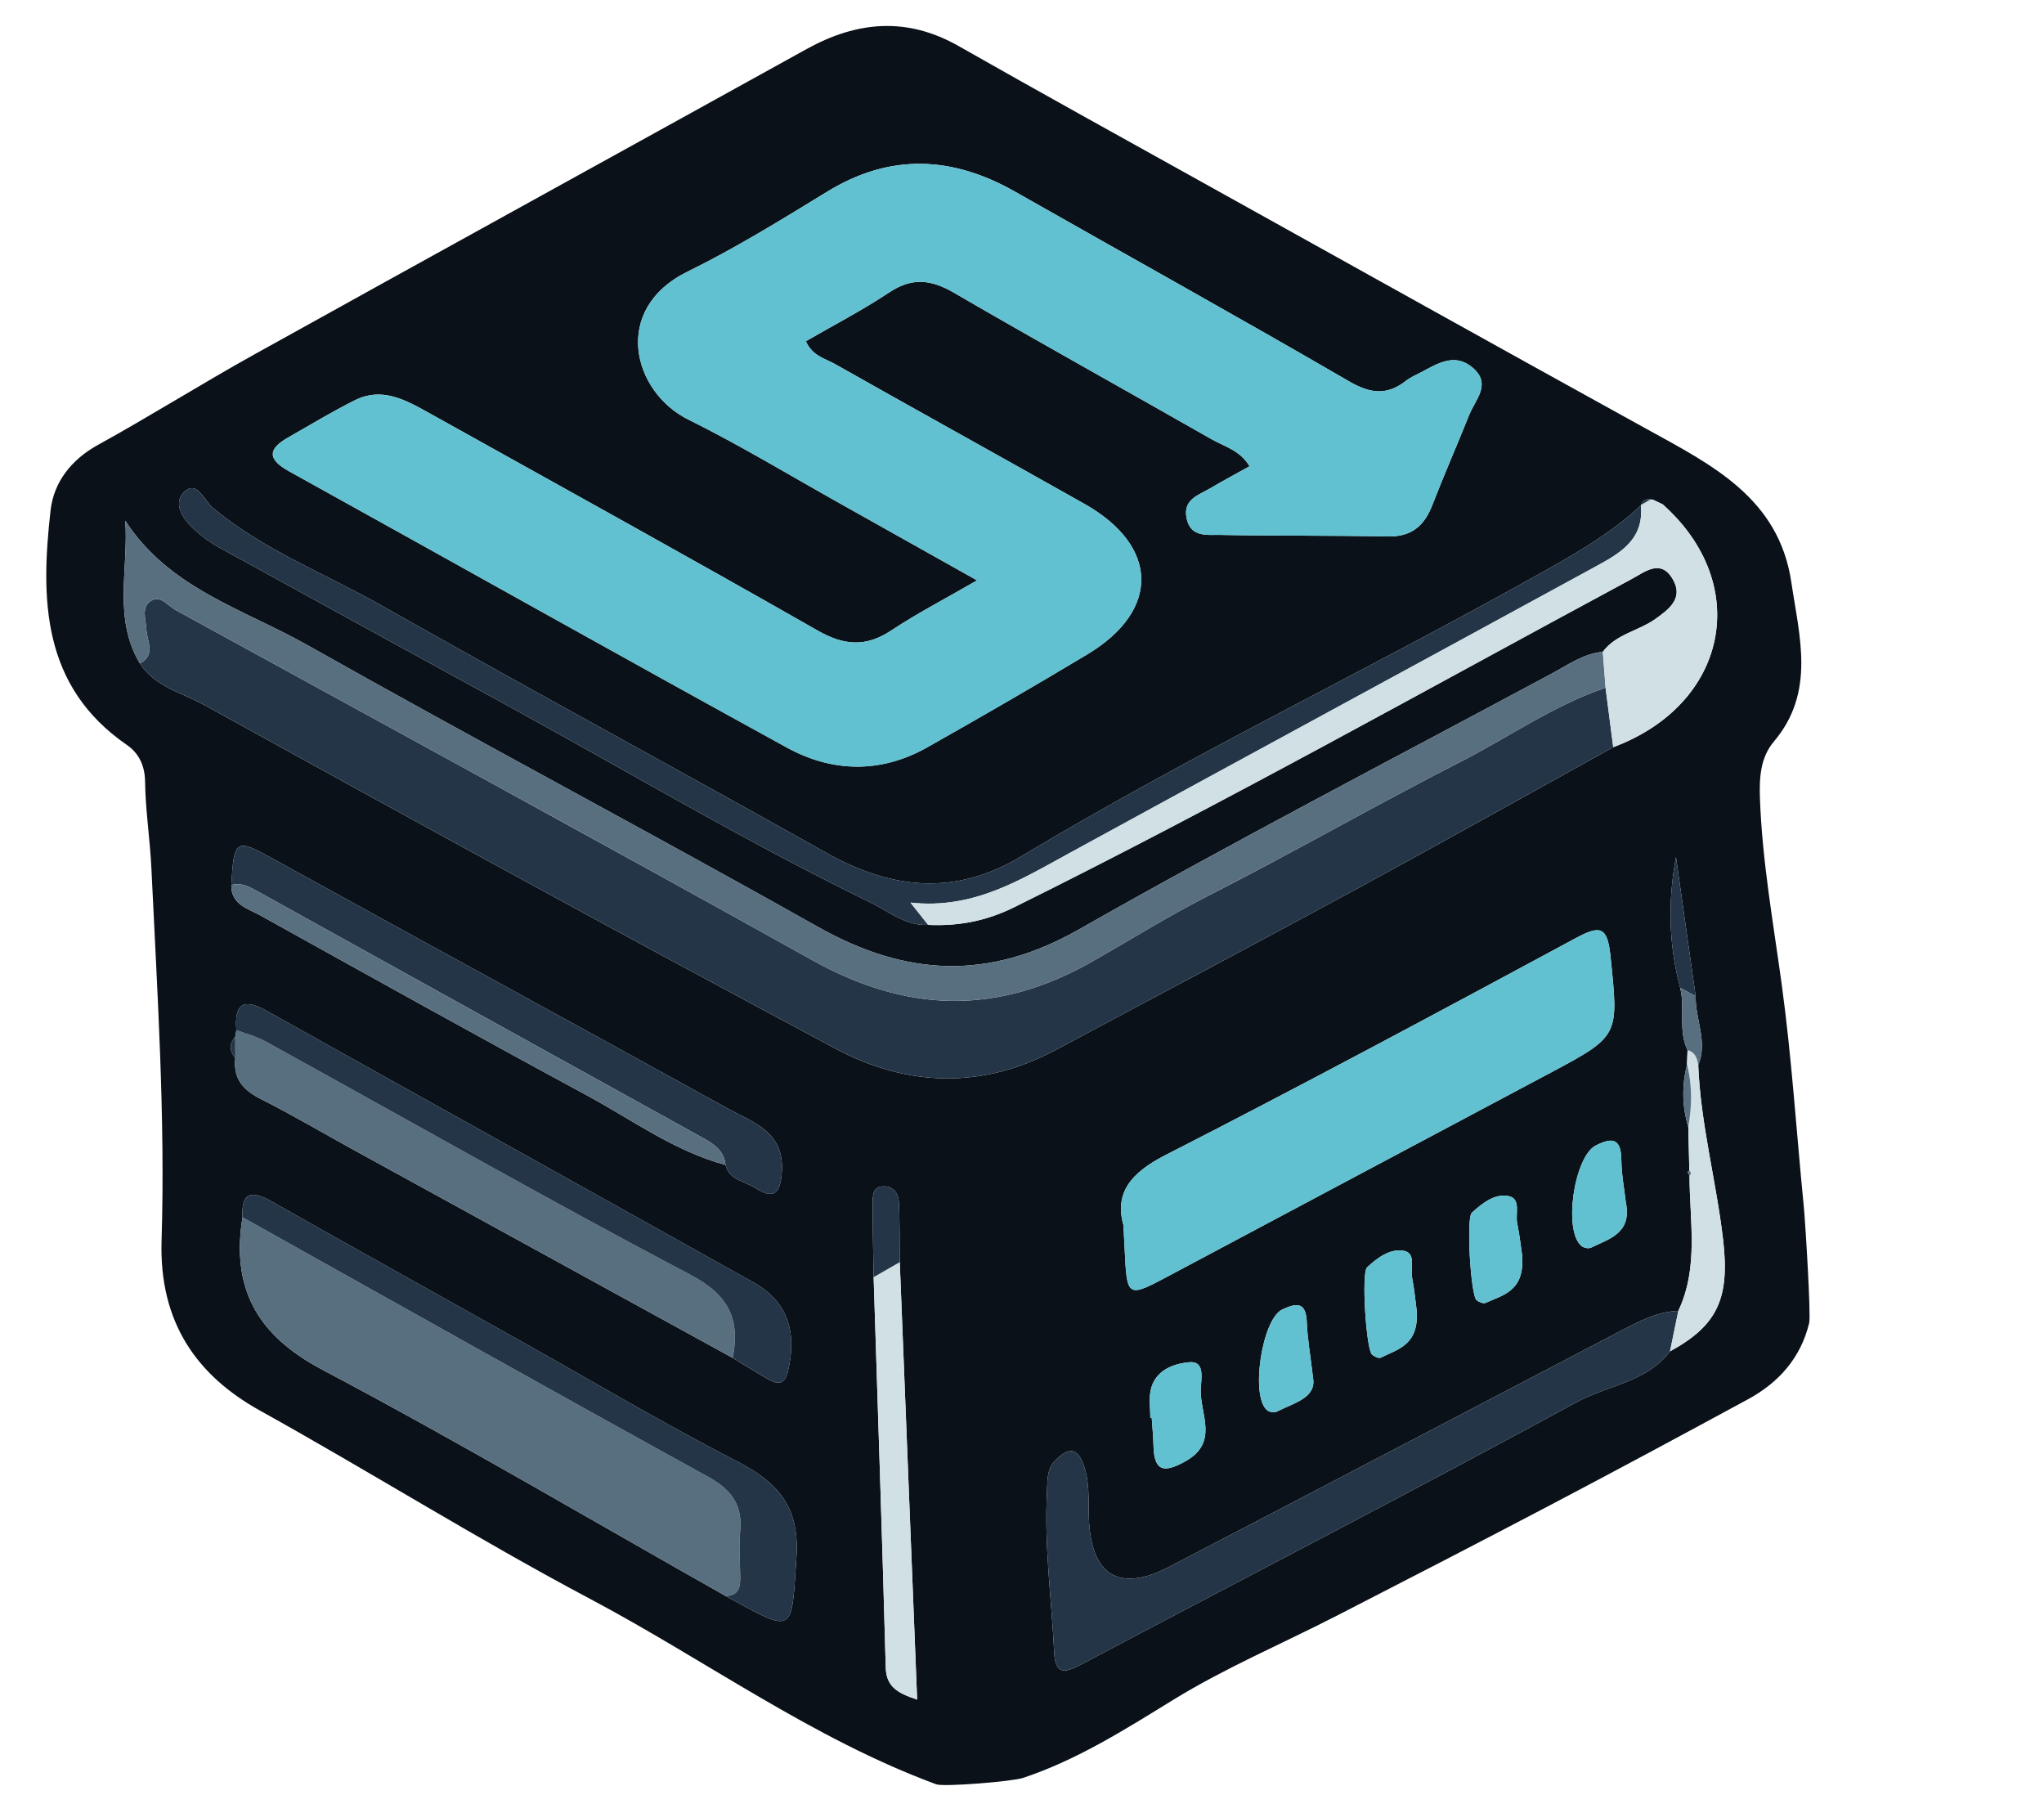 <?xml version="1.0" encoding="utf-8"?>
<!-- Generator: Adobe Illustrator 26.0.0, SVG Export Plug-In . SVG Version: 6.00 Build 0)  -->
<svg version="1.1" id="Calque_1" xmlns="http://www.w3.org/2000/svg" xmlns:xlink="http://www.w3.org/1999/xlink" x="0px" y="0px"
	 viewBox="0 0 1282.45 1131.55" style="enable-background:new 0 0 1282.45 1131.55;" xml:space="preserve">
<style type="text/css">
	.st0{fill:#0A1118;}
	.st1{fill:#62C1D1;}
	.st2{fill:#233547;}
	.st3{fill:#586F80;}
	.st4{fill:#D0E0E5;}
</style>
<g>
	<path class="st0" d="M1135.12,829.92c-5.32,21.86-19.02,37.33-38.35,47.81c-40.78,22.12-81.64,44.09-122.71,65.68
		c-44.93,23.62-90.05,46.87-135.21,70.05c-34.2,17.55-69.87,32.65-102.52,52.7c-30.48,18.72-60.35,37.77-94.48,49.11
		c-6.96,2.31-49.82,5.72-54.42,4.02c-77.85-28.75-144.76-77.95-217.4-116.44c-70.18-37.19-137.48-79.43-206.91-118
		c-39.28-21.82-63.34-54.92-61.75-106.64c2.39-77.81-2.71-155.91-6.4-233.81c-0.86-18.03-3.72-36.13-3.96-54.37
		c-0.12-9.13-3.52-17.3-11.32-22.67c-53.51-36.84-54.28-91.37-47.96-147.23c1.98-17.48,12.79-31.71,29.67-41.01
		c33.11-18.26,65.16-38.44,98.22-56.81C275,158.24,390.64,94.67,506.09,30.76c31.61-17.49,62.94-20.32,95.41-1.85
		c50.7,28.83,101.75,57.02,152.72,85.36c93.02,51.73,185.97,103.58,279.17,154.97c40.61,22.39,82.7,43.14,90.52,95.97
		c5.06,34.16,15.31,68.97-11.01,100.06c-8.32,9.83-9.14,22.44-8.69,35.22c1.38,39.36,8.34,78.08,13.66,116.93
		c6.33,46.19,9.22,92.6,13.82,138.88C1132.67,766.14,1136.32,824.99,1135.12,829.92z M1063.9,624.9
		c-4.12-29.06-8.23-58.13-12.35-87.19c-5.24,27.98-4.51,55.2,2.64,81.95c3.18,12.84-1.42,26.6,4.61,39.1
		c-0.11,2.95-0.22,5.91-0.33,8.86c-3.24,13.19-3.2,26.32,0.81,39.36c0.22,9.14,0.43,18.29,0.65,27.43c-0.4,0.26-1.16,0.69-1.13,0.77
		c0.34,0.8,0.81,1.54,1.24,2.3c0.04,28.47,5.93,57.42-7.02,84.82c-12.82,0.45-23.88,6.18-34.86,11.91
		c-94.92,49.56-189.73,99.35-284.75,148.72c-31.54,16.39-49.15,5.06-50.26-31.34c-0.33-10.89,0.56-21.81-3.19-32.5
		c-4.18-11.92-10.16-10.48-17.53-3.35c-5.9,5.7-5.16,13.19-5.54,20.48c-1.76,33.61,2.91,66.91,4.53,100.36
		c0.68,14.1,6.69,12.96,16.98,7.51c103.57-54.82,207.78-108.46,310.7-164.48c19.51-10.62,44.03-12.52,58.7-31.92
		c30.06-16.36,37.56-33.53,33.31-70.07c-4.26-36.64-14.12-72.46-15.6-109.48C1071.67,653.48,1063.55,639.35,1063.9,624.9z
		 M548.13,801.13c2.6,81.54,5.39,163.08,7.59,244.64c0.32,11.85,6.53,16.07,19.71,20.36c-3.69-92.98-7.29-183.69-10.9-274.4
		c-0.13-12.4,0-24.81-0.51-37.19c-0.22-5.46-3.08-10.22-9.22-10.35c-7.4-0.17-7.27,6.02-7.27,10.98
		C547.53,770.49,547.91,785.81,548.13,801.13z M455.2,730.75c2.36,9.49,11.71,10.07,18.24,14.18c11.24,7.08,15.98,5.27,17.07-9.49
		c1.9-25.58-17.97-31.27-33.92-40.08c-94.56-52.21-189.48-103.79-284.07-155.96c-24.79-13.67-25.65-13.59-27.39,15.77
		c-0.19,12.38,10.51,14.78,18.34,19.13c68.05,37.79,136.05,75.68,204.52,112.69C396.58,702.44,423.15,722.12,455.2,730.75z
		 M147.59,650.31c-3.87,4.49-3.71,8.96,0.05,13.42c-1.39,12.6,4.63,19.92,15.72,25.51c19.47,9.8,38.27,20.93,57.39,31.43
		c79.65,43.73,159.32,87.43,238.98,131.14c7.4,4.46,14.69,9.1,22.22,13.32c5.98,3.36,10.39,3.84,12.47-5.1
		c5.85-25.11-0.65-43.85-21.56-55.54c-101.91-56.98-203.98-113.65-305.9-170.6c-15.08-8.43-19.96-3.16-18.65,12.33
		C148.07,647.58,147.83,648.94,147.59,650.31z M1029.74,316.64l-0.22,0.39c-20.23,18.93-44.21,32.08-68.21,45.48
		c-106.3,59.34-216.24,112.01-320.68,174.74c-41.5,24.93-81.31,20.66-122.07-2.22c-92.85-52.12-186.53-102.77-279.2-155.21
		c-35.47-20.07-74.08-34.79-105.89-61.32c-5.33-4.45-9.96-17.75-17.95-9.8c-7.71,7.68-0.1,17.7,7.35,24.31
		c4.29,3.82,9.03,7.33,14.06,10.1c61.35,33.76,122.78,67.36,184.2,100.99c74.87,41.01,148.27,84.73,225.1,122.06
		c11.45,5.56,22.03,14.77,36.12,14.02c18.91,0.84,36.32-2.34,53.94-11.06c131.06-64.86,258.48-136.53,387.19-205.77
		c8.84-4.76,18.6-13.08,26.17,0.19c6.68,11.7-2.35,18.59-11.08,24.78c-10.58,7.51-24.64,9.42-32.93,20.55
		c-12.07,1.15-21.72,8.11-31.9,13.58c-99.12,53.25-199.07,105.03-296.86,160.61c-56.52,32.12-108.34,29.49-163.47-1.53
		c-106.33-59.84-214.24-116.89-320.5-176.84c-39.88-22.5-86.85-35.57-114.29-78.05c2.09,30.29-7.82,61.18,9.14,89.51
		c9.56,14.75,26.75,18.51,40.59,26.16c131.55,72.67,263.4,144.81,395.99,215.54c44.76,23.88,91.91,25.5,138.12,0.75
		c62.33-33.38,124.88-66.35,187.03-100.06c54.45-29.53,108.47-59.85,162.68-89.82c72.06-26.89,87.41-102.19,31.04-152.34
		c-2.07-0.99-4.13-1.98-6.2-2.96l-1.42-0.12C1032.72,312.8,1030.68,313.75,1029.74,316.64z M152.15,763.6
		c-7.14,44.31,8.93,73.83,49.98,95.54c85.54,45.23,168.96,94.47,253.26,142.06c43.6,23.99,41.09,23.82,44.29-24.14
		c2.14-32.02-11.56-47.14-37.5-60.48c-45.93-23.63-90.39-50.11-135.49-75.36c-52.12-29.19-104.32-58.22-156.33-87.6
		C158.03,746.64,151.28,747.59,152.15,763.6z M505.63,214.04c17.53-10.15,35.54-19.48,52.34-30.65c14.19-9.43,26.1-8.16,40.39,0.14
		c53.7,31.2,108.03,61.32,161.98,92.08c7.93,4.52,17.65,6.79,23.66,16.86c-8.62,4.81-16.79,9.17-24.77,13.88
		c-7.27,4.29-17.14,6.86-14.73,18.72c2.48,12.21,12.95,10.3,20.98,10.46c35.07,0.69,70.17,0.26,105.24,0.98
		c14.76,0.3,22.86-6.55,27.93-19.62c7.38-19.05,15.63-37.77,23.21-56.75c3.8-9.5,14.15-19.15,2.23-29.41
		c-11.21-9.65-21.93-2.78-32.33,2.71c-3.23,1.71-6.69,3.15-9.53,5.37c-11.87,9.28-22.23,8.27-35.65,0.48
		c-69.47-40.36-139.75-79.31-209.6-119c-39.51-22.45-78.44-24.3-118.12,0.02c-28.63,17.55-57.34,35.28-87.43,50.06
		c-48.05,23.62-34.45,75.52,0.45,92.81c32.7,16.2,64.01,35.21,95.9,53.05c27.19,15.2,54.34,30.48,85.24,47.83
		c-20.17,11.66-37.54,20.63-53.74,31.37c-16.03,10.63-29.66,9.58-46.38,0.04c-81.16-46.31-163-91.41-244.62-136.92
		c-14.22-7.93-28.84-15.78-45.37-7.59c-14.38,7.12-28.13,15.52-42.1,23.46c-12.87,7.31-13.03,13.68,0.51,21.18
		c104.19,57.69,208,116.08,312.43,173.35c28.59,15.68,59,16.24,88.12-0.21c33.71-19.05,67.27-38.39,100.45-58.35
		c45.77-27.52,44.84-67.95-1.96-94.34c-52.18-29.42-104.62-58.4-156.78-87.86C517.53,224.81,509.7,223.3,505.63,214.04z
		 M704.84,768.45c0.38,7.14,0.59,10.78,0.76,14.43c1.49,31.73,1.38,31.53,29.24,16.66c79.23-42.27,158.58-84.33,237.85-126.54
		c43.76-23.3,42.88-23.28,37.76-73.28c-1.91-18.64-6.47-19.49-21.81-11.23c-85.42,46.02-170.92,91.91-257.32,136.04
		C709.79,735.55,699.17,747.99,704.84,768.45z M721.75,889.46c0.29,0,0.58,0,0.87,0c0.38,5.79,0.97,11.58,1.1,17.38
		c0.37,16.5,6.81,17.22,20.08,9.79c21.05-11.78,9.18-29.5,9.54-44.8c0.15-6.2,3.09-18.12-6.86-17.33
		c-9.7,0.77-21.85,4.78-24.54,17.63C720.78,877.67,721.75,883.67,721.75,889.46z M955.02,787.55c-0.46-3.12-1.39-11.81-3.12-20.34
		c-1.2-5.94,2.59-15.37-5.49-16.95c-8.7-1.7-16.46,4.58-22.94,10.45c-3.62,3.28-0.75,51.8,2.96,54.88c1.44,1.2,4.28,2.32,5.68,1.69
		C943.01,812.36,956.76,809.91,955.02,787.55z M888.8,821.6c-0.42-3.13-1.25-11.79-2.83-20.31c-1.1-5.91,2.76-15.38-5.45-16.73
		c-8.49-1.4-16.43,4.5-22.81,10.47c-3.63,3.39-0.58,51.46,3.15,54.71c1.4,1.22,4.24,2.54,5.47,1.92
		C876.92,846.35,890.68,843.72,888.8,821.6z M823.87,864.56c-1.74-14.79-3.57-24.9-3.95-35.06c-0.48-12.71-6.14-12.44-15.44-8.05
		c-12.75,6.02-20.25,55.34-9.17,63.41c1.43,1.04,4.44,1.34,5.99,0.56C812.04,879.97,825.82,876.89,823.87,864.56z M1020.1,754.3
		c-0.9-7.94-2.71-17.27-2.83-26.63c-0.17-13.26-5.3-14.61-16.08-9.09c-13.55,6.94-20.54,53.78-8.84,63.1
		c1.39,1.11,4.37,1.71,5.85,0.99C1009.63,777.08,1024.02,773.68,1020.1,754.3z"/>
	<path class="st1" d="M505.63,214.04c4.07,9.26,11.9,10.78,17.95,14.19c52.16,29.46,104.6,58.43,156.78,87.86
		c46.8,26.39,47.72,66.82,1.96,94.34c-33.18,19.95-66.74,39.3-100.45,58.35c-29.12,16.45-59.53,15.89-88.12,0.21
		C389.32,411.7,285.51,353.31,181.31,295.62c-13.54-7.5-13.39-13.87-0.51-21.18c13.97-7.94,27.72-16.34,42.1-23.46
		c16.54-8.19,31.16-0.34,45.37,7.59c81.62,45.5,163.46,90.61,244.62,136.92c16.72,9.54,30.35,10.59,46.38-0.04
		c16.2-10.74,33.57-19.71,53.74-31.37c-30.91-17.35-58.05-32.63-85.24-47.83c-31.89-17.83-63.2-36.85-95.9-53.05
		c-34.9-17.28-48.5-69.19-0.45-92.81c30.08-14.79,58.8-32.52,87.43-50.06c39.68-24.32,78.61-22.47,118.12-0.02
		c69.85,39.7,140.14,78.64,209.6,119c13.41,7.79,23.77,8.8,35.65-0.48c2.84-2.22,6.3-3.67,9.53-5.37
		c10.41-5.5,21.13-12.36,32.33-2.71c11.92,10.26,1.56,19.91-2.23,29.41c-7.58,18.98-15.83,37.69-23.21,56.75
		c-5.07,13.07-13.17,19.93-27.93,19.62c-35.07-0.72-70.17-0.29-105.24-0.98c-8.03-0.16-18.5,1.75-20.98-10.46
		c-2.41-11.87,7.46-14.43,14.73-18.72c7.97-4.71,16.15-9.07,24.77-13.88c-6.01-10.07-15.73-12.34-23.66-16.86
		c-53.95-30.77-108.28-60.88-161.98-92.08c-14.29-8.3-26.2-9.58-40.39-0.14C541.17,194.56,523.15,203.89,505.63,214.04z"/>
	<path class="st2" d="M1012.17,468.71c-54.21,29.97-108.24,60.29-162.68,89.82c-62.15,33.71-124.7,66.68-187.03,100.06
		c-46.21,24.75-93.36,23.13-138.12-0.75C391.74,587.11,259.89,514.97,128.35,442.3c-13.84-7.65-31.03-11.41-40.6-26.14
		c10.32-5.39,4.43-13.75,4.1-21.27c-0.27-6.24-3.57-14.16,3.12-18.11c5.91-3.49,10.54,3.34,15.38,5.99
		c133.2,72.99,266.59,145.62,399.29,219.51c59.36,33.06,115.98,34.97,176.29,0.53c23.7-13.53,47.11-28.15,71.64-40.64
		c53.35-27.15,105.32-57.03,158.65-84.22c30.38-15.49,58.48-35.51,91.14-46.52C1008.97,443.86,1010.57,456.28,1012.17,468.71z"/>
	<path class="st1" d="M704.84,768.45c-5.68-20.46,4.95-32.91,26.47-43.9c86.4-44.14,171.9-90.02,257.32-136.04
		c15.35-8.27,19.91-7.42,21.81,11.23c5.12,50,6.01,49.97-37.76,73.28c-79.27,42.21-158.61,84.27-237.85,126.54
		c-27.86,14.86-27.75,15.06-29.24-16.66C705.43,779.24,705.22,775.59,704.84,768.45z"/>
	<path class="st3" d="M1007.37,431.43c-32.66,11.01-60.76,31.03-91.14,46.52c-53.33,27.19-105.3,57.06-158.65,84.22
		c-24.53,12.48-47.95,27.1-71.64,40.64c-60.31,34.44-116.93,32.53-176.29-0.53c-132.69-73.89-266.09-146.52-399.29-219.51
		c-4.85-2.66-9.48-9.49-15.38-5.99c-6.69,3.96-3.39,11.87-3.12,18.11c0.33,7.52,6.22,15.88-4.1,21.27
		c-16.96-28.34-7.04-59.24-9.13-89.52c27.43,42.48,74.4,55.55,114.29,78.05c106.27,59.95,214.17,117,320.5,176.84
		c55.13,31.02,106.95,33.65,163.47,1.53c97.8-55.58,197.74-107.36,296.86-160.61c10.18-5.47,19.84-12.43,31.9-13.58
		C1006.21,416.39,1006.79,423.91,1007.37,431.43z"/>
	<path class="st3" d="M455.39,1001.2c-84.29-47.59-167.72-96.83-253.26-142.06c-41.05-21.71-57.11-51.23-49.98-95.54
		c97.3,54.36,194.43,109.02,292.06,162.76c14.82,8.16,21.79,17.76,20.18,34.49c-0.9,9.38-0.1,18.94,0.06,28.41
		C464.56,995.7,463.36,1000.98,455.39,1001.2z"/>
	<path class="st2" d="M582.34,580.18c-14.1,0.76-24.68-8.46-36.12-14.02c-76.83-37.33-150.23-81.06-225.1-122.06
		c-61.41-33.64-122.85-67.23-184.2-100.99c-5.02-2.77-9.76-6.28-14.06-10.1c-7.44-6.62-15.05-16.63-7.35-24.31
		c7.98-7.96,12.61,5.35,17.95,9.8c31.81,26.53,70.43,41.25,105.89,61.32c92.67,52.44,186.35,103.09,279.2,155.21
		c40.77,22.88,80.57,27.15,122.07,2.22c104.43-62.73,214.37-115.4,320.68-174.74c24-13.4,47.98-26.55,68.21-45.48
		c2.2,22.01-14,30.51-29.38,38.9c-109.88,59.96-219.98,119.51-329.8,179.57c-30.4,16.62-59.92,35.05-99.09,30.69
		C576.3,572.55,579.32,576.36,582.34,580.18z"/>
	<path class="st2" d="M1047.8,847.69c-14.67,19.4-39.19,21.3-58.7,31.92c-102.92,56.02-207.12,109.66-310.7,164.48
		c-10.3,5.45-16.3,6.59-16.98-7.51c-1.62-33.45-6.29-66.75-4.53-100.36c0.38-7.29-0.36-14.77,5.54-20.48
		c7.37-7.12,13.36-8.56,17.53,3.35c3.74,10.69,2.85,21.61,3.19,32.5c1.11,36.4,18.72,47.72,50.26,31.34
		c95.02-49.37,189.82-99.16,284.75-148.72c10.98-5.73,22.04-11.46,34.86-11.91C1051.28,830.76,1049.54,839.23,1047.8,847.69z"/>
	<path class="st4" d="M582.34,580.18c-3.02-3.81-6.04-7.63-11.09-14c39.17,4.36,68.69-14.07,99.09-30.69
		c109.82-60.06,219.92-119.61,329.8-179.57c15.38-8.39,31.58-16.89,29.38-38.9c0,0,0.22-0.39,0.22-0.38
		c1.95-1.12,3.9-2.24,5.85-3.36c0,0,1.42,0.12,1.42,0.12c2.07,0.99,4.13,1.98,6.2,2.96c56.37,50.16,41.03,125.45-31.04,152.34
		c-1.6-12.43-3.2-24.85-4.8-37.28c-0.58-7.52-1.16-15.04-1.73-22.56c8.3-11.13,22.35-13.04,32.93-20.55
		c8.73-6.2,17.76-13.09,11.08-24.78c-7.58-13.27-17.33-4.95-26.17-0.19c-128.71,69.24-256.13,140.91-387.19,205.77
		C618.66,577.84,601.25,581.02,582.34,580.18z"/>
	<path class="st3" d="M459.74,851.81c-79.66-43.71-159.33-87.41-238.98-131.14c-19.12-10.5-37.92-21.62-57.39-31.43
		c-11.09-5.58-17.1-12.91-15.72-25.51c-0.02-4.47-0.04-8.95-0.05-13.42c0.23-1.37,0.48-2.74,0.73-4.1
		c6.08,2.31,12.54,3.92,18.18,7.03c88.9,48.98,177.1,99.25,266.89,146.53C457.51,812.47,464.36,827.65,459.74,851.81z"/>
	<path class="st2" d="M145.13,555.17c1.73-29.36,2.6-29.44,27.39-15.77c94.59,52.17,189.5,103.75,284.07,155.96
		c15.95,8.81,35.82,14.5,33.92,40.08c-1.1,14.76-5.83,16.57-17.07,9.49c-6.52-4.11-15.88-4.69-18.24-14.2
		c-0.98-9.21-7.58-13.27-14.87-17.29C347.37,662.1,254.5,610.59,161.61,559.14C156.49,556.31,151.36,553.43,145.13,555.17z"/>
	<path class="st2" d="M455.39,1001.2c7.97-0.22,9.17-5.5,9.07-11.94c-0.16-9.47-0.96-19.03-0.06-28.41
		c1.61-16.74-5.36-26.34-20.18-34.49c-97.64-53.74-194.77-108.4-292.06-162.76c-0.87-16.01,5.88-16.96,18.21-9.99
		c52.01,29.39,104.21,58.42,156.33,87.6c45.09,25.26,89.56,51.73,135.49,75.36c25.94,13.35,39.64,28.46,37.5,60.48
		C496.47,1025.03,498.99,1025.19,455.39,1001.2z"/>
	<path class="st2" d="M459.74,851.81c4.62-24.15-2.23-39.33-26.35-52.03C343.6,752.49,255.4,702.21,166.5,653.24
		c-5.64-3.11-12.1-4.72-18.18-7.03c-1.31-15.49,3.57-20.76,18.65-12.33c101.91,56.96,203.99,113.63,305.9,170.6
		c20.91,11.69,27.41,30.43,21.56,55.54c-2.08,8.94-6.49,8.46-12.47,5.1C474.43,860.9,467.13,856.27,459.74,851.81z"/>
	<path class="st4" d="M564.54,791.73c3.6,90.71,7.2,181.42,10.9,274.4c-13.18-4.29-19.39-8.52-19.71-20.36
		c-2.21-81.55-4.99-163.09-7.59-244.64C553.6,798,559.07,794.87,564.54,791.73z"/>
	<path class="st3" d="M145.13,555.17c6.23-1.74,11.36,1.14,16.48,3.97c92.9,51.45,185.76,102.96,278.72,154.31
		c7.29,4.02,13.89,8.09,14.87,17.29c-32.04-8.62-58.62-28.29-87.21-43.75c-68.47-37.01-136.47-74.9-204.52-112.69
		C155.64,569.95,144.94,567.54,145.13,555.17z"/>
	<path class="st4" d="M1047.8,847.69c1.74-8.46,3.48-16.93,5.22-25.39c12.95-27.39,7.05-56.35,7.02-84.81
		c1.11-1.06,1.08-2.09-0.12-3.08c-0.22-9.14-0.43-18.29-0.65-27.42c2.33-13.17,2.56-26.31-0.81-39.37c0.11-2.95,0.22-5.91,0.33-8.86
		c4.82,1.28,6.06,5.12,6.72,9.38c1.47,37.02,11.33,72.84,15.59,109.48C1085.36,814.16,1077.86,831.33,1047.8,847.69z"/>
	<path class="st1" d="M721.75,889.46c0-5.79-0.97-11.79,0.2-17.34c2.69-12.85,14.84-16.86,24.54-17.63c9.95-0.79,7,11.13,6.86,17.33
		c-0.37,15.3,11.5,33.03-9.54,44.8c-13.28,7.43-19.72,6.71-20.08-9.79c-0.13-5.8-0.72-11.58-1.1-17.38
		C722.33,889.46,722.04,889.46,721.75,889.46z"/>
	<path class="st1" d="M955.02,787.55c1.74,22.37-12.02,24.81-22.91,29.74c-1.4,0.63-4.24-0.49-5.68-1.69
		c-3.7-3.08-6.58-51.6-2.96-54.88c6.48-5.88,14.24-12.16,22.94-10.45c8.08,1.58,4.28,11,5.49,16.95
		C953.63,775.73,954.56,784.42,955.02,787.55z"/>
	<path class="st1" d="M888.8,821.6c1.88,22.11-11.88,24.75-22.48,30.06c-1.23,0.62-4.07-0.7-5.47-1.92
		c-3.73-3.25-6.77-51.32-3.15-54.71c6.38-5.97,14.32-11.87,22.81-10.47c8.21,1.35,4.35,10.83,5.45,16.73
		C887.55,809.81,888.38,818.47,888.8,821.6z"/>
	<path class="st1" d="M823.87,864.56c1.95,12.32-11.83,15.41-22.57,20.86c-1.55,0.79-4.56,0.48-5.99-0.56
		c-11.08-8.07-3.59-57.38,9.17-63.41c9.3-4.39,14.96-4.67,15.44,8.05C820.3,839.66,822.13,849.77,823.87,864.56z"/>
	<path class="st1" d="M1020.1,754.3c3.92,19.38-10.47,22.78-21.9,28.37c-1.48,0.72-4.46,0.12-5.85-0.99
		c-11.71-9.31-4.72-56.16,8.84-63.1c10.78-5.52,15.91-4.18,16.08,9.09C1017.39,737.03,1019.2,746.36,1020.1,754.3z"/>
	<path class="st2" d="M564.54,791.73c-5.47,3.13-10.94,6.27-16.41,9.4c-0.23-15.32-0.6-30.64-0.59-45.96
		c0.01-4.96-0.13-11.15,7.27-10.98c6.14,0.14,8.99,4.89,9.22,10.35C564.55,766.93,564.42,779.33,564.54,791.73z"/>
	<path class="st2" d="M1054.19,619.66c-7.15-26.75-7.88-53.97-2.64-81.95c4.12,29.06,8.23,58.13,12.35,87.19
		C1060.67,623.15,1057.43,621.4,1054.19,619.66z"/>
	<path class="st3" d="M1054.19,619.66c3.24,1.74,6.48,3.49,9.72,5.23c-0.36,14.45,7.77,28.59,1.61,43.25
		c-0.65-4.26-1.9-8.1-6.72-9.38C1052.76,646.26,1057.37,632.5,1054.19,619.66z"/>
	<path class="st3" d="M1058.46,667.62c3.36,13.07,3.14,26.2,0.81,39.37C1055.27,693.94,1055.23,680.82,1058.46,667.62z"/>
	<path class="st2" d="M147.59,650.31c0.02,4.47,0.04,8.95,0.05,13.42C143.89,659.27,143.72,654.8,147.59,650.31z"/>
	<path class="st2" d="M1035.59,313.28c-1.95,1.12-3.9,2.24-5.85,3.36C1030.68,313.75,1032.72,312.8,1035.59,313.28z"/>
	<path class="st2" d="M1043.21,316.36c-2.06-0.99-4.13-1.97-6.2-2.96C1039.07,314.39,1041.14,315.38,1043.21,316.36z"/>
	<path class="st3" d="M1059.92,734.41c1.19,0.99,1.23,2.02,0.12,3.08c-0.43-0.77-0.91-1.51-1.24-2.31
		C1058.76,735.1,1059.52,734.68,1059.92,734.41z"/>
</g>
</svg>
